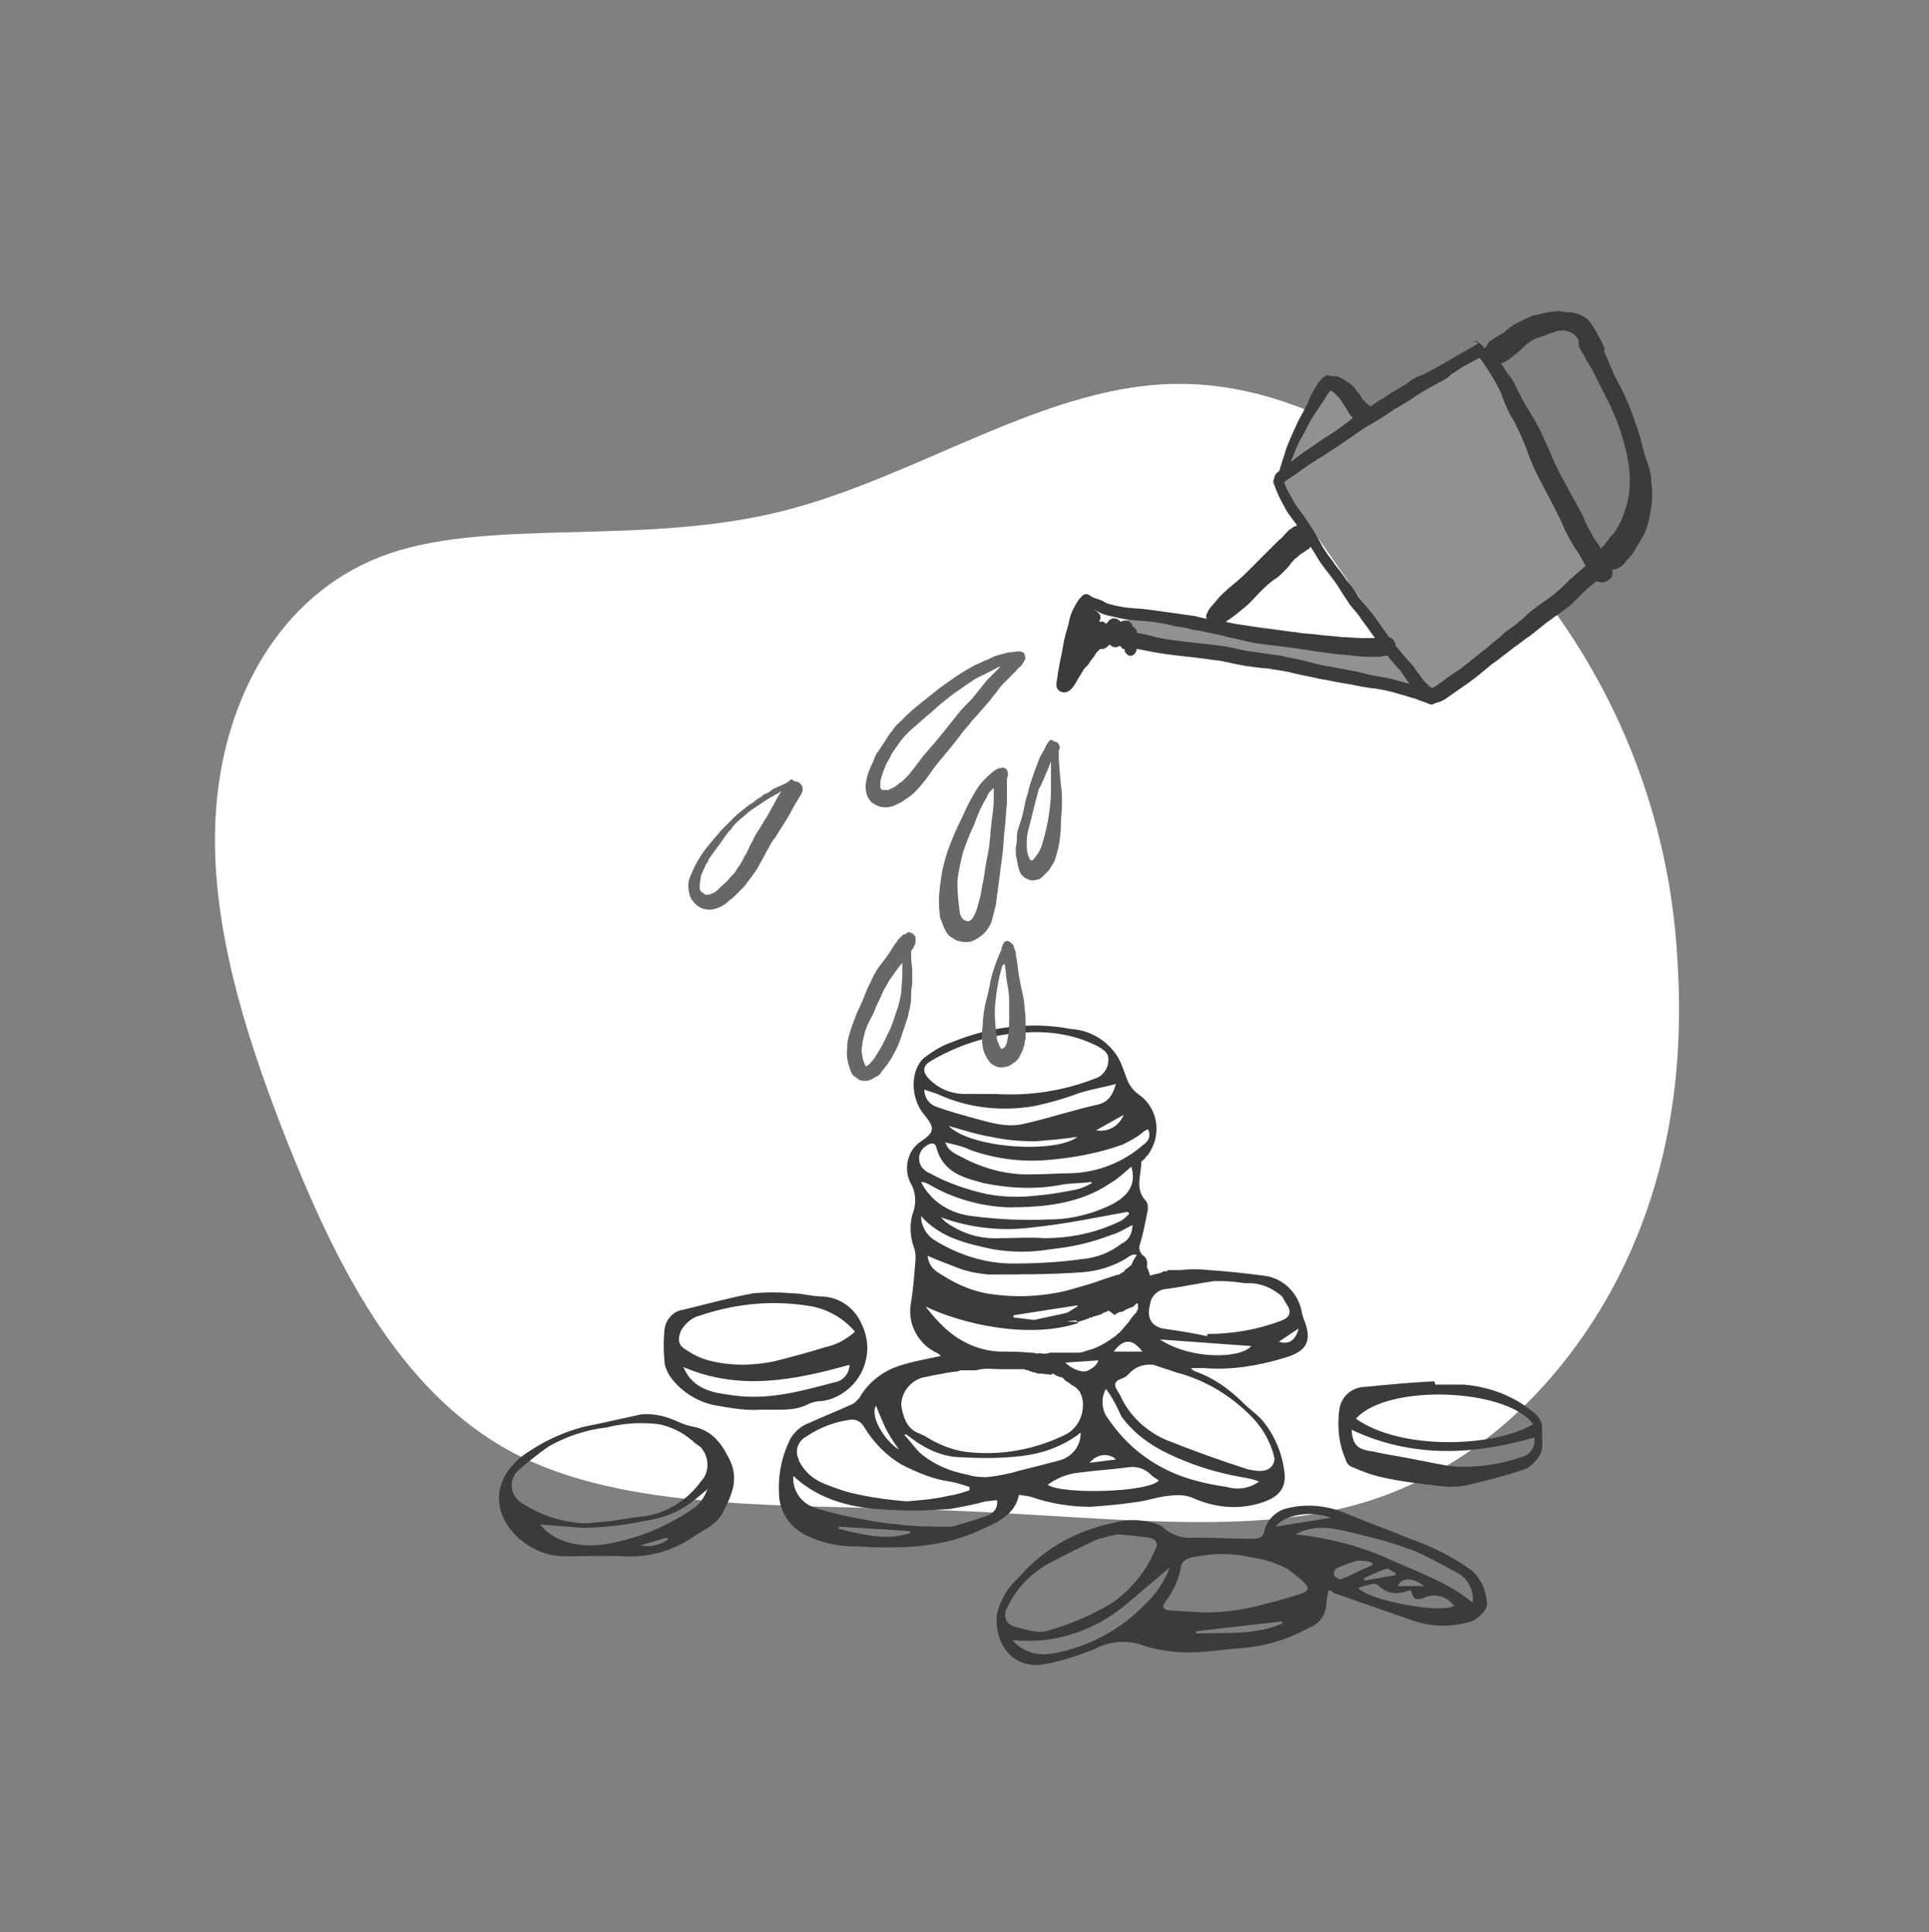 <?xml version="1.0" encoding="utf-8"?>
<!-- Generator: Adobe Illustrator 25.3.1, SVG Export Plug-In . SVG Version: 6.00 Build 0)  -->
<svg version="1.1" id="Capa_1" xmlns="http://www.w3.org/2000/svg" xmlns:xlink="http://www.w3.org/1999/xlink" x="0px" y="0px"
	 viewBox="0 0 175.2 175.5" style="enable-background:new 0 0 175.2 175.5;" xml:space="preserve">
<rect x="0" y="0" width="175.2" height="175.5" fill="#808080" stroke="none"/>
<style type="text/css">
	.st0{fill:#FFFFFF;}
	.st1{fill:#919191;}
	.st2{fill:#3B3B3B;}
	.st3{fill:#676767;}
</style>
<g id="Grupo_8457" transform="translate(-247.442 -2902.326)">
	<path id="Trazado_35148" class="st0" d="M318.3,2948.8c-12.6,3.1-26.1,0.6-35.5,3.8c-9.3,3.2-14.5,12.1-15.6,21.8
		c-1.1,9.7,1.8,20.1,6.2,31.3c4.4,11.1,10.1,22.9,20.5,28.5c10.3,5.5,25.2,4.7,39.2,5.3c14,0.5,27,2.4,37.5-0.5
		c10.4-2.9,18.2-10.5,23.1-19.3c4.9-8.9,6.8-19,6.1-30c-0.6-12-4.8-23.5-12.1-33.1c-8-10.4-20.6-19.3-32.8-19.4
		C342.7,2937,330.9,2945.7,318.3,2948.8"/>
	<g id="Grupo_8433" transform="translate(175.396 3319.988)">
		<path id="Trazado_34686" class="st1" d="M202.4-354.7c0-0.2-28.5-5.1-28.5-5.1l0.9-2.5l19.5,2.7l4-0.2"/>
		<path id="Trazado_34687" class="st1" d="M191.6-381.1l-3.2,6.8l1.2,2.4c0,0,12.1,17.4,12.3,17.6s1.1-0.5,1.1-0.5l14.4-11.5
			l-6.7-13.1l-3.9-6.4l-10.4,5.9l-2.2-2.9h-1.2l-1.1,0.9"/>
		<path id="Trazado_34688" class="st0" d="M155.8-320.3c0,0.6-0.1,1.2,0,1.8c0.1,0.2,0.1,0.4,0.2,0.7c0,0.3,0,0.6,0,0.8
			c0.1,0.5,0.6,0.7,0.9,1.1s0,1-0.2,1.4c-0.6,0.8-1.4,1.4-1.5,2.5c-0.1,0.5-0.1,1.1,0,1.6c0.2,0.1,0.3,0.2,0.4,0.3
			c0.1,0.2,0.2,0.4,0.4,0.5c0.5,0.4,1.1,0.8,1.6,1.1c0.6,0.4,1.2,0.7,1.9,0.8c0.7,0.2,1.4,0.4,2.2,0.5c0.8,0,1.6,0,2.4,0
			c1-0.1,2-0.5,2.9-1c3.1-1.6,6.4-4.1,6.9-7.8c0.2-1.2,0.1-2.4-0.3-3.6c-0.2-0.6-0.5-1.2-0.9-1.8c-0.5-0.6-1.1-1.2-1.7-1.7
			c-0.3-0.2-1.1-0.4-1.1-0.8c-0.3-0.1-0.5-0.2-0.8-0.4c-0.2-0.1-0.5-0.2-0.7-0.3c-0.6-0.2-1.2-0.2-1.8-0.2c-1.4-0.1-2.8,0-4.1,0.2
			c-0.6,0.1-1.2,0.3-1.8,0.5c-0.5,0.2-1,0.5-1.5,0.7c-0.6,0.2-1,0.6-1.5,0.8c-0.3,0.1-1.2,0.4-1.2,0.8c-0.3,0-0.7,0.7-1,1
			c-0.2,0.1-0.3,0.3-0.3,0.5c-0.1,0.3-0.2,0.5-0.3,0.8"/>
		<path id="Trazado_34689" class="st2" d="M172.7-298.6c-0.1,0-0.1,0.1-0.2,0.1c-0.1,0-0.2,0.1-0.3,0.1c0,0,0,0-0.1,0.1
			c-0.1,0-0.2,0.1-0.3,0.1c-0.1,0-0.3,0.1-0.4,0.1c-0.1,0-0.1,0.1-0.2,0.1c-0.1,0-0.2,0-0.3,0.1c-0.1,0-0.2,0.1-0.3,0.1l-0.3,0.1
			c-0.1,0-0.2,0.1-0.4,0.1l-0.1-0.1c0.2-0.2-3,0.6-2.7,0.2c-0.5,0.1-1-0.2-1.3-0.2c0-0.1,3.4-0.7,3.3-0.8l0.8-0.5c0,0,0-0.1,0-0.1
			l-5.8,0.9c0,0.1,0,0.1,0,0.2l2.5,0.3c0,0.3,3.4-0.1,3.4,0.2c-4.5,1.5-10.6,0.1-13.9-1.5c0.4,0.5,0.8,1,1.3,1.5
			c1.4,1.5,3.3,2.5,5.4,2.6c0.9,0,1.9,0,2.8,0.1c0.2,0,0.6,0,0.7,0.2c0.5,0.6,1.3,0.9,1.3,1.8c-0.4,0-0.7-0.1-1.1-0.1
			c-0.1,0-0.3,0-0.4-0.1c-0.1,0-0.3,0-0.4-0.1c-0.1,0-0.2,0-0.2-0.1c-0.1,0-0.3,0-0.4-0.1c-0.2,0-0.3,0-0.5,0c-0.2,0-0.4,0-0.5,0
			c-0.2,0-0.3,0-0.5,0c-0.2,0-0.4,0-0.6,0c-0.6,0-1.2-0.1-1.8,0c-0.2,0-0.4,0.1-0.6,0.1c-0.1,0-0.2,0-0.4,0s-0.2,0-0.4,0
			c-0.1,0-0.1,0-0.2,0c-0.1,0-0.2,0-0.3,0c-0.1,0-0.2,0.1-0.3,0.1l-0.8,0.1c-0.5,0.1-1.1,0.2-1.6,0.3c-0.3,0.1-0.6,0.1-0.9,0.2
			c-1.1,0.4-1.8,1.4-1.8,2.5c0.2,1.1,0.5,2.2,1.8,2.6c0.1,0.1,0.3,0.1,0.4,0.2c1.1,0.7,2.3,1.2,3.6,1.4c3.2,0.4,6.4-0.2,9.2-1.6
			c0.9-0.5,1.5-1.5,1.5-2.6c0-0.3,0-0.5-0.1-0.8c-0.1-0.4-0.4-0.8-0.8-1c-0.2-0.1-0.4-0.3-0.6-0.4c-0.1-0.1-0.2-0.1-0.2-0.2
			c-0.1-0.1-0.2-0.2-0.4-0.2c-0.1,0-0.2-0.1-0.3-0.1c-0.1-0.1-0.2-0.1-0.3-0.2c-0.1,0-0.2,0-0.3-0.1c-0.1,0-0.1,0-0.2-0.1
			c-0.2,0-0.3-0.1-0.4-0.1c-0.2-0.2-0.4-0.4-0.5-0.7c-0.1-0.2-0.2-0.4-0.3-0.6c0,0-0.1-0.2-0.1-0.2c0,0,0.1,0,0.1,0
			c0.1,0,0.2,0,0.2,0c0.2-0.1,0.5,0,0.8,0c0.2,0,0.3-0.1,0.5-0.1c0.2,0,0.4,0,0.6,0c0.3,0,0.6,0,0.9,0c0.3,0,0.7,0,1,0
			c0.3,0,0.5-0.1,0.8-0.2c0.9-0.2,1.7-0.7,2.4-1.2c0.2-0.1,0.3-0.3,0.5-0.4c0.3-0.3,0.5-0.6,0.8-0.9c0.2-0.3,0.4-0.6,0.7-0.9
			c0,0,0,0,0.1-0.1c0,0,0,0,0-0.1c0,0,0-0.1,0.1-0.1c0,0,0-0.1,0-0.1c0-0.1,0-0.3,0-0.4c-0.1-0.2-0.2,0-0.3,0.1
			c-0.1,0.1-0.2,0.2-0.4,0.2c-0.1,0.1-0.3,0.1-0.4,0.2c-0.2,0.1-0.3,0.2-0.5,0.2c-0.1,0-0.3,0.1-0.4,0.2c-0.1,0-0.1,0.1-0.1,0.1
			C172.8-298.6,172.8-298.6,172.7-298.6L172.7-298.6 M173.7-301.9C173.7-301.9,173.7-301.9,173.7-301.9c0.1-0.1,0.2-0.1,0.3-0.2
			c0.1,0,0.2-0.1,0.2-0.2c0.1-0.1,0.3-0.2,0.4-0.3c0.1-0.1,0.2-0.1,0.2-0.2c0.1-0.1,0.1-0.2,0.2-0.4c0.1-0.2,0.2-0.3,0.3-0.5
			c-0.1,0-0.3,0-0.4,0c-0.2,0.1-0.4,0.2-0.5,0.3c-1.3,0.8-2.7,1.2-4.1,1.3c-2.8,0.2-5.7,0.2-8.5,0.2c-1-0.1-2.1-0.3-3-0.7
			c-0.8-0.3-1.6-0.6-2.5-1c0.1,1,0.7,1.4,1.4,1.8c1.4,0.9,2.9,1.5,4.5,1.7c2.2,0.3,4.4,0.2,6.6-0.3c0.7-0.2,1.4-0.4,2.1-0.6
			c0.7-0.2,1.4-0.5,2.1-0.7l0.6-0.2C173.6-301.8,173.7-301.9,173.7-301.9 M176.5-301.8c0,0,0.7-0.2,0.8-0.2c0.1,0,0.2-0.1,0.3-0.1
			c0.1-0.1,0.2-0.1,0.3-0.1c0,0,0.1,0,0.1,0c0,0,0.1,0,0.1-0.1c0.1,0,0.1,0,0.2,0c0.1,0,0.1,0,0.2,0c0.1,0,0.1,0,0.2,0
			c0.2,0,0.3,0,0.5,0c0.9-0.1,1.8-0.1,2.7,0c1.6,0.1,3.3,0.3,4.9,0.5c1.8,0.2,3.2,1.6,3.5,3.4c0,0.1,0.1,0.3,0.1,0.4
			c0.9,2.1,0.4,3.1-1.8,3.7c-2.3,0.7-4.8,1.1-7.2,0.9c-0.3,0-0.7,0-1.2,0c0.2,0.2,0.3,0.3,0.4,0.3c1.7,0.6,3.1,1.6,4.4,2.9
			c0.6,0.6,1.4,1.1,1.9,1.8c1,1.3,1.6,2.8,1.8,4.4c0.2,1.5-0.5,2.3-2,2.8c-2.1,0.7-4.3,0.5-6.3-0.4c-0.7-0.3-1.4-0.3-2.2-0.2
			c-1.1,0.1-2.1,0.5-3.2,0.6c-1.3,0.2-2.6,0.3-3.9,0.4c-1.8,0-3.7-0.3-5.4-0.9c-0.3-0.1-0.7-0.1-1.1-0.2c-0.4,1.9-2,2.5-3.5,3.2
			c-3.6,1.7-7.5,1.7-11.3,1.5c-1.6,0-3.1-0.3-4.5-1c-1.5-0.7-2.5-2.2-2.5-3.8c-0.1-1.8,0.3-3.6,1.1-5.1c0.4-0.6,1-1.1,1.6-1.3
			c1.3-0.6,2.6-1.1,3.9-1.7c0.3-0.1,0.5-0.4,0.7-0.6c0.8-1.4,2.1-2.4,3.6-2.9c1.2-0.4,2.4-0.6,3.8-0.9c-0.1-0.1-0.2-0.2-0.4-0.3
			c-1.7-0.8-2.7-2.7-2.3-4.6c0.2-1.3,0.3-2.6,0.4-3.9c0-0.3,0-0.6-0.1-0.9c-0.4-1.1-0.5-2.3-0.1-3.4c0.3-0.9,0.2-1.9-0.3-2.7
			c-0.6-1.3-0.2-2.9,1-3.7c1.2-0.8,1.3-1.2,0.3-2.4c-1.3-1.5-1.3-4.1,0-5.2c0.8-0.6,1.6-1.1,2.5-1.4c3.4-1.4,7.2-1.9,10.8-1.2
			c1.8,0.1,3.4,1.1,4.3,2.6c0.4,0.7,0.6,1.5,0.9,2.2c0.2,0.4,0.5,0.8,0.9,1.1c1.8,1.2,2.2,3.6,1,5.4c-0.1,0.2-0.3,0.3-0.4,0.5
			c-0.1,0.1-0.3,0.2-0.3,0.3c0,1.2-0.6,2.4,0.4,3.5c0.2,0.2,0.2,0.5,0.2,0.8c-0.2,1-0.4,2.1-0.7,3.1c-0.2,0.4,0,0.9,0.3,1.1
			c0.3,0.2,0.4,0.6,0.3,1C176.2-302.6,176.4-302.2,176.5-301.8 M188.2-295.8c0.9,0.3,1.5-0.1,1.8-1.2L188.2-295.8 M174.1-316.4
			l-2.5,1.4C172.7-314.8,173.7-315.4,174.1-316.4 M173.4-285.1c-0.6-0.6-1.6-0.5-2.2,0.1c-0.1,0.1-0.1,0.1-0.2,0.2L173.4-285.1
			 M151.6-290c-0.6,1.1,1,3.4,2.1,4c-0.5-0.7-0.9-1.3-1.2-1.9S151.9-289.3,151.6-290 M168.8-293.9c0.6,0.6,1.6,1,2.1,0.7
			c0.4-0.2,0.8-0.5,0.9-0.9L168.8-293.9 M175.8-294.9c-0.9-1.2-1.7-1.2-2.6,0H175.8z M148.2-279c0,0.1,0,0.1,0,0.2
			c2.1,0.5,4.3,1.1,6.5,0.4l0-0.2L148.2-279 M169.9-314.4c-1.3,0.2-2.6,0.3-3.8,0.4c-1.3,0-2.7-0.1-4-0.4c-1.3-0.2-2.5-0.6-3.9-1
			C160.3-313.3,168-312.9,169.9-314.4 M177.4-296c2.7,1.8,7.2,1.8,8.3,0.6L177.4-296 M177.3-283.2c-0.3-0.2-0.5-0.3-0.7-0.5
			c-0.5-0.5-1.2-0.8-2-0.7c-1.5,0.2-3.1,0.3-4.6,0.5c-1,0.1-2,0.5-2.8,1.1C168.5-281.9,176.4-282.1,177.3-283.2 M157.5-307.1
			c0.1,0.1,0.3,0.3,0.4,0.4c1.5,1.1,3.2,1.6,5,1.5c1.3,0,2.7-0.1,4,0c2.4,0,4.8-0.5,7-1.6c0.3-0.2,0.5-0.4,0.7-0.6l-0.1-0.2
			c-2.8,0.5-5.6,1.1-8.5,1.4C163.2-305.8,160.2-306.1,157.5-307.1 M171.2-310.2l0-0.1c-0.8,0.1-1.7,0.1-2.5,0.2
			c-2.4,0.5-4.9,0.4-7.3-0.1c-1.9-0.5-3.7-1-4.3-3.2c-0.1-0.5-0.5-0.5-0.9-0.2c-0.7,0.4-0.9,1.3-0.4,2c0.2,0.2,0.4,0.4,0.7,0.5
			c1.6,0.9,3.4,1.5,5.2,1.9c1.6,0.3,3.2,0.3,4.8,0.1c1.1-0.1,2.2-0.3,3.2-0.5C170.2-309.7,170.7-309.9,171.2-310.2 M172.5-291.5
			c-0.5,0.8-0.4,2,0.2,2.7c1.6,2.4,3.9,4.2,6.6,5.2c1.4,0.5,2.8,0.8,4.2,1c1,0.3,2.1,0.1,2.9-0.5c-0.5-0.2-1-0.3-1.6-0.4
			c-2.3-0.4-4.5-1.1-6.6-2.1c-1.7-0.8-3.2-1.9-4.3-3.4C173.5-289.9,173.1-290.7,172.5-291.5 M154.3-287.4l-0.1,0.1
			c0.5,0.5,0.9,1.1,1.4,1.6c1.3,1.1,2.8,1.7,4.4,2c0.6,0.2,1.2,0.2,1.7,0.2c1-0.1,2-0.3,3-0.6c1.2-0.3,2.4-0.6,3.5-0.9
			c1.2-0.3,2-1.3,2-2.5c-0.1,0-0.2,0.1-0.3,0.2c-1.6,1.1-3.3,1.7-5.2,1.9c-1.8,0.2-3.5,0.2-5.3,0.1c-1.4,0-2.7-0.5-3.8-1.2
			C155.2-286.7,154.8-287.1,154.3-287.4 M144.1-283.6c-0.1,1.3,0.7,2.5,2,2.9c1,0.3,2,0.6,3.1,0.8c1.5,0.3,3,0.6,4.5,0.7
			c1.4,0.2,2.9,0.2,4.3,0.2c0.2,0,0.3,0,0.5,0c1.1-0.3,2.1-0.6,3.2-1c0.6-0.2,1-0.7,0.9-1.4c-0.4,0-0.7,0.1-1,0.1
			c-1.1,0.3-2.2,0.5-3.3,0.7c-1.6,0.1-3.2,0.2-4.9,0.1C150.1-280.6,146.8-281.1,144.1-283.6 M174.9-306.4c-0.6,0.3-1.2,0.7-1.9,0.9
			c-1.8,0.7-3.6,1.1-5.5,1.3c-1.8,0.3-3.5,0.3-5.3,0c-2.3-0.5-4.7-1-6.5-3c0,0.8,0.4,1.6,1.1,2.1c2.2,1.4,4.7,2.2,7.2,2.2
			c2.1,0,4.2-0.1,6.3-0.4c1.3-0.1,2.6-0.6,3.6-1.4C174.6-305,174.9-305.7,174.9-306.4 M173.4-319.2c-1.2,0.3-2.3,0.5-3.3,0.8
			c-1.3,0.5-2.7,0.9-4.1,1.2c-2.9,0.5-5.9,0.2-8.6-1c-0.4-0.2-0.9-0.3-1.4-0.5c0,0.8,0.5,1.4,1.2,1.6c1.1,0.4,2.2,0.7,3.3,1
			c1.5,0.4,3,0.9,4.6,0.5c2.2-0.5,4.3-1.2,6.5-1.7C172.7-317.5,173.1-318.2,173.4-319.2 M157.9-313.9c0.3,0.9,1.1,1.1,1.8,1.5
			c2,1,4.1,1.5,6.3,1.4c1.1,0,2.3-0.1,3.4-0.1c2.4-0.1,4.7-1,6.5-2.6c0.5-0.3,0.7-0.9,0.4-1.4c-0.2,0.1-0.4,0.2-0.6,0.4
			c-0.5,0.4-1.1,0.7-1.7,1c-2.2,0.8-4.5,1.2-6.8,1.4c-2.4,0.2-4.7-0.1-7-0.9C159.6-313.5,158.8-313.7,157.9-313.9 M174.8-311.7
			c-0.6,0.5-1.2,1.1-1.9,1.5c-2.8,1.9-6.1,2.2-9.3,2.2c-2.5-0.1-5-0.8-7.2-2.1c-0.2-0.1-0.4-0.2-0.7-0.2c0.9,1.8,2.7,2.9,4.7,3.1
			c2.3,0.3,4.6,0.4,6.9,0.3c2,0,4-0.5,5.8-1.4C174.4-309,175.3-310,174.8-311.7 M181.7-296.3c0-0.1,0-0.1,0-0.2
			c2.3,0,4.6-0.4,6.7-1.2c0.8-0.3,1-0.8,0.5-1.5c-0.1-0.2-0.3-0.5-0.4-0.7c-0.9-0.8-2.1-1.3-3.3-1.2c-0.7-0.1-1.5-0.2-2.2-0.2
			c-0.2,0-0.4,0-0.7,0c-1.4,0.2-2.8,0.5-4.2,0.7c-0.8,0-1.5,0.6-1.6,1.4c-0.3,1.1,0,1.9,1.1,2.2C179-296.8,180.3-296.6,181.7-296.3
			 M160.1-282.3c0-0.1,0-0.2,0-0.3c-0.6-0.2-1.2-0.4-1.8-0.5c-1.5-0.2-2.9-0.8-4.3-1.5c-1.4-0.8-2.6-2-3.5-3.5
			c-0.3-0.5-0.8-0.7-1.3-0.6c-1.4,0.2-2.7,0.7-3.9,1.5c-0.8,0.4-1.1,1.4-0.7,2.1c0,0,0,0,0,0.1c0.5,1,1.3,1.7,2.3,2.1
			c1,0.4,2.1,0.8,3.2,1c1.4,0.3,2.9,0.5,4.3,0.6c1.3-0.1,2.5-0.2,3.8-0.5C158.9-281.9,159.5-282.1,160.1-282.3 M162.5-318.3
			c3.1,0.2,6.2-0.3,9-1.4c0.7-0.2,1.2-0.9,1.2-1.6c0.1-0.7-0.4-1-0.9-1.3c-1.9-1-4.1-1.4-6.3-1.3c-3.1,0.1-6.2,1-8.9,2.6
			c-0.7,0.4-0.8,0.9-0.3,1.5c0.9,1,2.1,1.5,3.4,1.5C160.7-318.3,161.6-318.3,162.5-318.3 M176.8-293.7c-0.9-0.1-1.7,0.2-2.3,0.9
			c-0.2,0.2-0.4,0.3-0.7,0.4c-0.5,0.2-0.6,0.5-0.3,1c0.1,0.2,0.2,0.3,0.3,0.5c0.8,1.8,2.3,3.2,4.1,4c2.5,1,5,1.9,7.5,2.7
			c0.5,0.1,1,0.2,1.5,0.1c0.5-0.1,0.9-0.5,0.9-1.1c0,0,0,0,0,0c-0.3-1.4-1-2.6-1.9-3.6c-1.9-2-4.3-3.5-7-4.2
			C178.1-293.3,177.3-293.5,176.8-293.7"/>
		<path id="Trazado_34690" class="st2" d="M201.4-273.6c-1-0.8-2.1-0.8-2.4,0H201.4z M195.9-274.3l0.1,0.2l2.8-0.5
			c0-0.1,0-0.1,0-0.2c-0.3-0.1-0.6-0.4-0.8-0.4C197.2-274.9,196.5-274.6,195.9-274.3 M187.9-279l5-0.8
			C191.2-280.5,188.7-280.1,187.9-279 M196.7-275.5c0-0.1,0-0.1,0-0.2c-0.4-0.2-0.9-0.2-1.4-0.2c-0.7,0.2-1.3,0.4-1.9,0.7
			c-0.2,0.2-0.2,0.4-0.2,0.6c0.1,0.2,0.5,0.4,0.6,0.4C194.8-274.6,195.7-275.1,196.7-275.5 M188.5-270.2l0-0.2l-7.8,0.9
			c0,0.1,0,0.1,0,0.2C183.3-269.4,186-269.1,188.5-270.2 M200.2-273.2c-0.2,0-0.3,0-0.5,0.1c-0.8,0.3-1.8,0.1-2.4-0.5
			c-0.2-0.2-0.4-0.2-0.6-0.2c-0.4,0.1-0.9,0.2-1.3,0.4c1.3,1.2,7.5,2.3,8.7,1.6c-0.6-0.9-1.8-1.2-2.8-0.7
			C200.6-272.3,200.4-272.4,200.2-273.2 M164-268.7c0.9,1.1,2.4,1.5,3.8,1.2c3.1-0.6,6-2.1,8.2-4.4c1-0.9,1.8-2.1,2.3-3.4
			c-1.3,1.1-2.6,2.2-3.9,3.3c-2.1,1.8-4.8,3-7.5,3.3C165.9-268.6,164.9-268.6,164-268.7 M189.7-278.3c2.9,0.3,5.7,1,8.4,2.2
			c2.6,1.2,5.4,2.1,7.7,4c0.1-1-0.3-2-1.2-2.6c-1.3-0.7-2.7-1.5-4.1-2.1c-1.1-0.4-2.3-0.8-3.4-1.1c-1.3-0.3-2.6-0.7-3.9-0.9
			C192-279,190.8-278.9,189.7-278.3 M181.3-271.2c2.1,0,4.1-0.3,6.1-0.9c0.9-0.2,1.8-0.5,2.8-0.8c0.7-0.2,0.8-0.6,0.3-1
			c-0.5-0.5-1-0.9-1.6-1.3c-1-0.5-2.1-0.9-3.2-1c-1.6-0.4-3.3-0.4-4.9-0.1c-0.6,0.1-1.4,0.2-1.5,1c-0.2,1.1-0.7,2.2-1.4,3.1
			c-0.1,0.2-0.3,0.4-0.2,0.5c0.1,0.2,0.3,0.3,0.5,0.3C179.3-271.3,180.3-271.3,181.3-271.2 M173.6-278.3c-0.7,0.1-1.3,0.3-2,0.5
			c-1.5,0.7-2.9,1.4-4.4,2.2c-1.6,0.9-2.9,2.3-3.7,4c-0.3,0.5-0.2,1.2,0.3,1.5c0.1,0.1,0.2,0.1,0.4,0.2c1,0.2,2,0.7,3.2,0.3
			c2-0.6,3.9-1.4,5.7-2.5c1.7-1.2,3.1-2.9,3.9-4.9c0.3-0.5,0-0.9-0.6-1C175.6-278.1,174.8-278.2,173.6-278.3 M192.7-273.2
			c-0.1,0.5-0.2,1-0.2,1.4c-0.1,0.9-0.7,1.7-1.6,2c-1.8,1-3.7,1.6-5.7,1.8c-1.4,0.1-2.9,0.3-4.3,0.4c-1.8,0.1-3.6-0.1-5.3-0.7
			c-1.3-0.4-2.8-0.3-4.1,0.4c-1.5,0.6-3,1.1-4.6,1.4c-2.9,0.5-4.6-1.9-4.3-4.6c0.3-1.2,0.9-2.3,1.9-3.2c2.2-2.6,5.2-4.3,8.5-5
			c1.4-0.4,2.8-0.4,4.2,0.1c0.2,0.1,0.4,0.1,0.5,0.3c0.8,0.7,1.8,1,2.8,0.9c1.8,0,3.5,0.1,5.3,0.1c0.6,0,1-0.1,1.1-0.8
			c0.3-1,1.1-1.8,2.2-2c1.7-0.4,3.6-0.2,5.2,0.5c1.9,0.8,3.9,1.5,5.8,2.3c2,0.7,3.8,1.6,5.5,2.8c0.9,0.7,1.4,1.8,1.5,3
			c0.1,0.6-0.7,1.4-1.4,1.7c-1.9,0.6-3.9,0.5-5.7-0.2c-2.3-0.8-4.6-1.6-6.9-2.4C193-273.2,192.9-273.2,192.7-273.2"/>
		<path id="Trazado_34691" class="st2" d="M149.2-293.7c-5,1.4-10,2.4-15.1,0.2c0.2,0.4,0.4,0.8,0.7,1.1c1.1,1.2,2.6,1.3,4,1.5
			c3.1,0.4,6-0.4,9-1.2C148.6-292.2,149.2-292.9,149.2-293.7 M149.7-296.7c-1-1.2-2.4-2-3.9-2.3c-3.4-0.6-6.8-0.3-10.1,0.8
			c-0.8,0.2-1.4,0.7-1.8,1.4c-0.3,0.7-0.3,1.3,0.4,1.7c0.6,0.4,1.3,0.8,2.1,1c1.9,0.5,3.9,0.5,5.9,0.1c1.6-0.4,3.1-0.8,4.7-1.3
			C148-295.5,148.9-296,149.7-296.7 M140.5-289.6c-1.1,0-2.3-0.2-3.4-0.4c-1.7-0.3-3.3-1.3-4.3-2.8c-0.2-0.4-0.4-0.8-0.4-1.2
			c-0.1-1-0.1-1.9,0-2.9c0.1-0.9,0.8-1.7,1.7-1.8c2.1-0.5,4.2-1.1,6.4-1.5c1.1-0.1,2.3-0.1,3.4,0c1,0,1.9,0.3,2.9,0.3
			c1.6,0.1,2.9,1.1,3.5,2.5c0.9,1.8,0.6,3.9-0.7,5.4c-0.8,0.9-1.9,1.5-3,1.6c-0.4,0-0.8,0.1-1.2,0.3
			C144-289.4,142.6-289.7,140.5-289.6"/>
		<path id="Trazado_34692" class="st2" d="M130.2-277.3c0.8,0.2,1.7,0,2.5-0.5c0-0.1,0-0.1-0.1-0.2L130.2-277.3 M121.1-279.2
			c0.8,1,2,1.6,3.3,1.8c1.2,0.2,2.4,0.1,3.6-0.2c2.4-0.5,4.7-1.5,6.8-2.9c0.7-0.4,1.2-1.1,1.5-1.9c-0.7,0.6-1.3,1.1-1.9,1.5
			c-1.2,0.8-2.5,1.2-3.9,1.4c-1.9,0.4-3.8,0.6-5.7,0.6C123.5-279,122.3-279.1,121.1-279.2 M125.5-279.3c0.6-0.1,1.3-0.1,1.9-0.2
			c0.9-0.1,1.8-0.3,2.8-0.4c2.2-0.2,4.2-1.4,5.5-3.2c0.8-0.8,0.8-2.2,0-3.1c-0.1-0.1-0.3-0.2-0.4-0.3c-0.2-0.1-0.3-0.3-0.5-0.4
			c-0.8-0.7-1.9-1.2-2.9-1.4c-1.6-0.2-3.2-0.1-4.8,0.3c-1.8,0.2-3.6,0.8-5.2,1.7c-1,0.7-2,1.5-2.9,2.3c-0.7,0.8-0.6,1.9,0.1,2.6
			c0,0,0.1,0.1,0.1,0.1C121.1-280,123.3-279.3,125.5-279.3 M130.3-289.2c1.2-0.1,2.3,0.2,3.4,0.7c0.4,0.2,0.8,0.3,1.2,0.4
			c1.7,0.3,2.6,1.4,3.3,2.8c1,1.8,0.4,3.3-0.5,5c-0.6,1.2-1.8,1.6-2.8,2.3c-1.8,1.2-3.9,1.8-6.1,1.7c-1.8-0.1-3.6,0-5.4,0
			c-1.7,0-3.3-0.7-4.5-1.9c-2.1-2.1-2.2-5.1,0.7-7.3c2-1.4,4.2-2.4,6.6-2.8c1.4-0.3,2.7-0.6,4.1-0.9
			C130.3-289.3,130.3-289.2,130.3-289.2"/>
		<path id="Trazado_34693" class="st2" d="M194.8-287.8c0.1,1.3,0.5,1.7,1.5,1.9c0.7,0.1,1.4,0.3,2.1,0.4c1.8,0.3,3.6,0.7,5.3,1
			c2.2,0.2,4.4-0.1,6.5-0.8c0.8-0.2,1.3-0.9,1.2-1.7c0,0,0-0.1,0-0.1C205.9-285.5,200.3-285.2,194.8-287.8 M195.2-288.8
			c4.1,2.9,12.5,2.6,16.1,0.5C208.9-291.6,198-292,195.2-288.8 M202.4-291.9c0.9,0,1.7,0,2.6,0c2.3,0.2,4.5,1,6.3,2.5
			c0.6,0.4,0.9,1.1,0.8,1.8c0,0.8,0.2,1.7-0.4,2.4c-0.3,0.4-0.7,0.8-1.2,1c-1.8,0.6-3.7,1.1-5.5,1.5c-0.8,0.1-1.5,0.1-2.3,0
			c-1.7-0.2-3.5-0.4-5.2-0.8c-0.9-0.2-1.7-0.5-2.6-0.9c-0.6-0.2-0.6-0.7-0.8-1.1c-0.5-1.3-0.6-2.8-0.4-4.2c0.2-1.2,1.2-2,2.4-2
			c2-0.2,4.1-0.4,6.2-0.5C202.4-292,202.4-292,202.4-291.9"/>
		<path id="Trazado_34694" class="st2" d="M213.4-387.5L213.4-387.5L213.4-387.5 M213.7-387.5l-0.2,0h0L213.7-387.5 M212.6-389.3
			c-0.4,0.1-0.9,0.2-1.3,0.3c-0.5,0.2-1,0.4-1.5,0.7c-0.4,0.2-0.8,0.5-1.1,0.8c-0.3,0.2-0.7,0.4-1,0.6c-0.1,0.1-0.2,0.2-0.3,0.2
			c-0.1,0-0.1,0.1-0.1,0.1c-0.1,0.1-0.2,0.3-0.3,0.5c-0.1,0.5,0.1,1,0.5,1.3c0.8,0.5,1.6-0.2,2.2-0.7c0.4-0.3,0.7-0.6,1-0.9
			c0.4-0.3,0.7-0.5,1.1-0.6c0.3-0.1,0.6-0.2,0.8-0.3c0.3-0.1,0.6-0.2,0.9-0.3c0.8-0.2,1.7,0.2,2,1c0.3,0.4,0.6,0.9,0.9,1.3
			c0.5,0.7,1.1,0.2,1-0.5c-0.1-0.4,0.5,0.2,0.4-0.2c-0.4-0.9-0.9-1.8-1.4-2.5c-0.5-0.5-1.2-0.8-1.9-0.8c-0.3,0-0.6-0.1-0.9-0.1h0
			C213.2-389.4,212.9-389.3,212.6-389.3"/>
		<path id="Trazado_34695" class="st2" d="M217.8-385.6c-0.3-0.6-0.6-1.4-1.4-1.5c-0.4,0-1,0.2-1,0.7c0.1,0.4,0.3,0.7,0.5,1
			c0.2,0.4,0.4,0.8,0.7,1.2c0.4,0.8,0.8,1.6,1.2,2.4c0.8,1.5,1.4,3,1.8,4.6c0.2,0.7,0.3,1.3,0.4,2c0.1,0.8,0.1,1.6,0,2.4
			c-0.1,0.8-0.4,1.6-0.7,2.4c-0.2,0.4-0.4,0.8-0.7,1.2c-0.2,0.2-0.4,0.4-0.5,0.6c-0.1,0.1-0.2,0.2-0.3,0.4l-0.1,0.1
			c-0.4,0.3-0.6,0.8-0.4,1.2c0,0.1,0.1,0.3,0.2,0.4c0.2,0.3,0.4,0.5,0.7,0.5c0.2,0.1,0.4,0.1,0.7,0c0.2-0.1,0.4-0.2,0.6-0.4
			c0.2-0.2,0.3-0.4,0.5-0.6c0.3-0.3,0.5-0.6,0.7-1c0.2-0.3,0.4-0.7,0.6-1c0.4-0.8,0.6-1.7,0.7-2.5c0.1-0.5,0.1-1,0.1-1.5
			c0-0.5-0.1-0.9-0.1-1.4c-0.1-0.8-0.5-1.6-0.7-2.4s-0.4-1.6-0.7-2.4c-0.5-1.5-1.1-2.9-1.9-4.3L217.8-385.6"/>
		<path id="Trazado_34696" class="st2" d="M206.3-386.3c-0.3,0.3-0.3,0.7,0,1c0.1,0.2,0.3,0.3,0.4,0.5c0.7,1,1.3,2,1.8,3.1
			c0-0.1-0.1-0.1-0.1-0.2l0.1,0.3c0.2,0.5,0.4,1,0.6,1.4c0.2,0.4,0.5,0.8,0.7,1.3c0.4,0.8,0.8,1.7,1.1,2.6c0.3,0.8,0.7,1.7,1.1,2.4
			c0.4,0.8,0.8,1.5,1.2,2.3c0.2,0.4,0.4,0.8,0.6,1.2c0.2,0.4,0.3,0.8,0.5,1.1c0.2,0.4,0.4,0.8,0.6,1.1c0.2,0.4,0.5,0.7,0.7,1.1
			s0.4,0.7,0.6,1.1c0.1,0.2,0.2,0.3,0.3,0.5c0,0.1,0.1,0.1,0.1,0.2l0.2,0.2c0.1,0.1,0.2,0.1,0.2,0.2c0.2,0.1,0.5,0.2,0.8,0.1
			c0.2-0.1,0.4-0.2,0.6-0.4c0.1-0.2,0.1-0.3,0.1-0.5c0-0.2-0.1-0.4-0.2-0.6c-0.1-0.2-0.2-0.3-0.3-0.5c-0.2-0.4-0.4-0.7-0.6-1.1
			s-0.5-0.7-0.7-1.1c-0.2-0.4-0.4-0.7-0.6-1.1c-0.2-0.4-0.3-0.8-0.5-1.1s-0.4-0.8-0.6-1.1c-0.4-0.7-0.8-1.5-1.2-2.2
			c-0.4-0.8-0.8-1.6-1.1-2.4c-0.4-0.8-0.7-1.6-1.1-2.3s-0.9-1.5-1.3-2.2c-0.2-0.4-0.4-0.8-0.6-1.2s-0.4-0.8-0.7-1.1
			c-0.5-0.8-1-1.5-1.7-2.2c-0.1-0.1-0.3-0.2-0.5-0.2C206.6-386.5,206.4-386.4,206.3-386.3"/>
		<path id="Trazado_34697" class="st2" d="M202.4-355.1L202.4-355.1C202.5-355.1,202.5-355.1,202.4-355.1 M202.5-355.1L202.5-355.1
			L202.5-355.1 M206.2-386.4c-0.7,0.4-1.4,0.8-2.1,1.2c-0.3,0.2-0.7,0.4-1,0.6c-0.4,0.2-0.7,0.4-1.1,0.6c-0.4,0.2-0.7,0.4-1.1,0.5
			c-0.4,0.2-0.8,0.4-1.1,0.7c-0.7,0.4-1.4,0.8-2.1,1.3c-0.4,0.2-0.8,0.5-1.1,0.7c-0.3,0.2-0.7,0.4-1,0.6c-0.7,0.5-1.3,1-2,1.5
			s-1.4,0.9-2.1,1.4c-0.7,0.5-1.5,1-2.2,1.6c-0.3,0.2-0.6,0.5-0.9,0.7c-0.1,0.1-0.3,0.2-0.4,0.3c-0.2,0.2-0.2,0.4-0.3,0.7
			c0,0.1,0,0.3,0.1,0.4c0,0.1,0.1,0.2,0.1,0.3c0.3,0.8,0.7,1.5,1.1,2.2c0.5,0.7,1,1.3,1.4,2s0.9,1.4,1.3,2.1c0.6,1,1.4,1.8,2,2.8
			c0.3,0.5,0.6,0.9,0.9,1.4c0.4,0.5,0.8,0.9,1.1,1.4c0.3,0.4,0.6,0.8,0.8,1.1c0.3,0.4,0.6,0.8,0.8,1.2c0.6,0.8,1.2,1.6,1.9,2.3
			c0.5,0.7,0.9,1.4,1.4,2c0.3,0.3,0.6,0.6,0.9,0.8c0.2,0.1,0.4,0.2,0.7,0.2c0.3,0,0.6-0.1,0.8-0.2c0.2-0.1,0.4-0.2,0.5-0.3
			c0.3-0.2,0.7-0.5,1-0.7s0.7-0.5,1-0.7c0.7-0.5,1.4-1.1,2-1.6l0.4-0.3l-0.1,0.1c0.6-0.5,1.2-0.9,1.8-1.4c0.5-0.3,0.9-0.7,1.4-1
			c0.5-0.4,1-0.8,1.5-1.2c0.8-0.6,1.6-1.1,2.3-1.7c0.3-0.3,0.6-0.6,0.9-0.9s0.6-0.6,0.9-0.8c0.2-0.2,0.5-0.4,0.7-0.6
			c0.2-0.2,0.3-0.4,0.3-0.6c0-0.2-0.1-0.5-0.3-0.6c-0.2-0.2-0.4-0.3-0.6-0.3c-0.2,0-0.5,0.1-0.6,0.3c-0.5,0.4-1,0.9-1.5,1.3
			c-0.2,0.2-0.5,0.5-0.7,0.7c-0.2,0.2-0.5,0.4-0.7,0.6c-0.6,0.5-1.3,0.9-1.9,1.4c-0.3,0.2-0.6,0.5-0.8,0.7c-0.2,0.2-0.5,0.4-0.7,0.6
			c-0.4,0.3-0.9,0.6-1.3,1c-0.4,0.4-0.9,0.7-1.3,1.1c-0.8,0.6-1.6,1.3-2.4,1.9c-0.4,0.3-0.9,0.6-1.3,0.9c-0.4,0.3-0.8,0.6-1.3,0.9
			l-0.1,0c-0.1,0-0.1-0.1-0.2-0.1c-0.2-0.2-0.4-0.4-0.6-0.6c-0.2-0.3-0.4-0.6-0.6-0.8c-0.2-0.4-0.5-0.7-0.8-1
			c-0.5-0.6-1-1.2-1.5-1.8c-0.5-0.7-0.9-1.3-1.4-2c-0.5-0.7-1.1-1.3-1.6-2c-0.3-0.5-0.6-1-1-1.4c-0.4-0.6-0.8-1.1-1.2-1.6
			c0,0,0.1,0.1,0.1,0.1c-0.1-0.1-0.2-0.3-0.3-0.4c-0.4-0.5-0.8-1.1-1.1-1.7s-0.7-1.2-1.1-1.8s-0.8-1.1-1.2-1.7
			c-0.3-0.6-0.7-1.2-0.9-1.8c0,0,0-0.1,0-0.1c0.2-0.1,0.4-0.3,0.6-0.4c0.3-0.2,0.7-0.5,1-0.7c0.7-0.5,1.3-0.9,2-1.3
			c0.7-0.5,1.4-0.9,2.1-1.4c0.3-0.2,0.7-0.5,1-0.7s0.7-0.5,1.1-0.7c0.7-0.4,1.5-0.9,2.2-1.4c0.7-0.4,1.4-0.8,2.1-1.3
			c0.3-0.2,0.7-0.4,1-0.6c0.4-0.2,0.7-0.4,1.1-0.6s0.7-0.4,1-0.7c0.4-0.2,0.7-0.5,1.1-0.7c0.4-0.2,0.9-0.5,1.3-0.7
			c0.4-0.2,0.6-0.8,0.3-1.2c-0.2-0.3-0.5-0.4-0.8-0.4C206.4-386.5,206.3-386.5,206.2-386.4"/>
		<path id="Trazado_34698" class="st2" d="M168.1-355.9C168.1-355.9,168.1-355.9,168.1-355.9L168.1-355.9L168.1-355.9z M168.1-355.9
			L168.1-355.9C168.1-355.9,168.1-355.9,168.1-355.9 M186.4-361l0.1,0L186.4-361 M171.1-362.7L171.1-362.7L171.1-362.7 M170.7-363.7
			c-0.2,0-0.3,0.1-0.4,0.2c-0.1,0.1-0.3,0.3-0.4,0.5c-0.4,0.6-0.7,1.3-0.8,2c-0.2,0.7-0.4,1.3-0.5,2c-0.1,0.7-0.3,1.4-0.4,2.1
			c-0.1,0.4-0.1,0.8-0.2,1.2c0,0.1,0,0.2,0,0.4c0.1,0.4,0.5,0.6,0.9,0.5c0.3-0.1,0.5-0.3,0.7-0.6c0.2-0.3,0.4-0.7,0.6-1
			c0.2-0.3,0.4-0.7,0.6-1c0.4-0.6,0.9-1.1,1.5-1.6c0.1,0,0.1-0.1,0.2-0.1c0,0,0.1,0,0.1,0c0.4,0,0.8,0,1.2,0.1
			c1.3,0.2,2.5,0.5,3.8,0.7c1.3,0.2,2.7,0.3,4.1,0.5c0.5,0.1,0.9,0.1,1.4,0.2c0.5,0.1,0.9,0.2,1.4,0.3c1,0.2,2,0.3,3.1,0.4l-0.2,0
			c0.7,0.1,1.5,0.2,2.2,0.4c0.8,0.2,1.5,0.3,2.3,0.5c0.7,0.1,1.5,0.3,2.2,0.4s1.5,0.3,2.2,0.4c1,0.1,2,0.3,2.9,0.6
			c0.5,0.1,0.9,0.3,1.4,0.4c0.4,0.2,0.9,0.3,1.3,0.5c0.3,0.1,0.6-0.1,0.7-0.4c0.1-0.3-0.1-0.6-0.4-0.7c-0.2-0.1-0.5-0.1-0.7-0.2
			c-0.3-0.1-0.7-0.3-1-0.4s-0.7-0.2-1-0.3c-0.7-0.2-1.4-0.4-2.1-0.5c-0.8-0.1-1.5-0.3-2.3-0.5c-0.7-0.1-1.5-0.3-2.2-0.4
			s-1.5-0.3-2.2-0.5c-0.8-0.2-1.5-0.3-2.3-0.5c-0.7-0.1-1.4-0.2-2.1-0.3c-0.7-0.1-1.5-0.2-2.2-0.4c-0.9-0.2-1.9-0.3-2.8-0.4
			c-0.9-0.1-1.8-0.2-2.6-0.3c-0.7-0.1-1.4-0.2-2.1-0.4s-1.4-0.3-2.2-0.4c-0.4-0.1-0.8-0.1-1.2-0.1c-0.3,0-0.5,0-0.8,0.1
			c-0.4,0.1-0.7,0.3-0.9,0.5c-0.6,0.5-1.1,1-1.5,1.6l-0.1,0.1c0.1-0.3,0.1-0.7,0.2-1c0.1-0.4,0.2-0.8,0.4-1.3
			c0.1-0.4,0.2-0.7,0.4-1.1c0.1-0.3,0.3-0.6,0.5-0.8h0c0.4,0.2,0.7,0.4,1.1,0.5c0.4,0.1,0.9,0.2,1.3,0.3c0.9,0.2,1.9,0.2,2.8,0.3
			c0.7,0.1,1.4,0.2,2.1,0.4c0.4,0.1,0.8,0.1,1.2,0.2c0.3,0.1,0.7,0.2,1,0.2c0.8,0.2,1.5,0.3,2.3,0.5c0.7,0.2,1.4,0.3,2.1,0.5
			c0.9,0.2,1.8,0.3,2.7,0.4c1,0.1,2,0.3,3,0.4l-0.1,0c0.7,0.1,1.4,0.2,2.1,0.3c0.7,0.1,1.3,0.1,2,0.2c0.6,0.1,1.3,0.1,1.9,0.1
			c0.3,0,0.6,0,0.9-0.1c0.1,0,0.1,0,0.2,0l0.1,0c0.2-0.1,0.4-0.2,0.6-0.4c0.1-0.2,0.1-0.4,0.1-0.7c-0.1-0.2-0.2-0.4-0.4-0.5
			c-0.1-0.1-0.3-0.1-0.5-0.1c-0.1,0-0.2,0-0.3,0c-0.1,0-0.1,0-0.2,0.1c-0.5,0-1.1,0-1.6,0c-0.6,0-1.3-0.1-1.9-0.1
			c-0.7-0.1-1.3-0.1-2-0.2c-0.7-0.1-1.4-0.1-2.1-0.2l0.2,0c-1.1-0.1-2.2-0.3-3.3-0.4l0,0c-0.6-0.1-1.3-0.2-1.9-0.3
			c-0.7-0.1-1.4-0.3-2.1-0.4s-1.4-0.2-2.1-0.4c-0.7-0.1-1.4-0.2-2.1-0.3c-0.7-0.1-1.5-0.2-2.2-0.3c-0.7-0.1-1.4-0.1-2.1-0.2
			c-0.6-0.1-1.2-0.2-1.7-0.4c-0.3-0.2-0.6-0.3-0.9-0.4c-0.1,0-0.2-0.1-0.3-0.1C170.9-363.7,170.8-363.7,170.7-363.7"/>
		<path id="Trazado_34699" class="st2" d="M192.4-383.5c-0.3,0.2-0.6,0.5-0.8,0.9c-0.3,0.5-0.6,1-0.8,1.6c-0.3,0.6-0.6,1.1-0.9,1.7
			c-0.4,0.9-0.8,1.7-1.1,2.6c-0.1,0.4-0.3,0.9-0.4,1.3c-0.1,0.2-0.1,0.4-0.2,0.6c-0.1,0.2-0.1,0.5-0.1,0.7c0,0.1,0.2,0.2,0.3,0.2
			c0.2,0,0.3-0.1,0.3-0.3c0.3-0.8,0.6-1.5,0.9-2.3c0.2-0.5,0.4-1,0.7-1.5s0.5-1,0.8-1.5s0.6-0.9,0.9-1.4c0.3-0.4,0.5-0.8,0.8-1.2
			c0,0,0.1-0.1,0.1-0.1c0.1,0.1,0.2,0.1,0.3,0.2c0,0,0.1,0.1,0.1,0.1c0.1,0.1,0.3,0.3,0.4,0.4c0.2,0.3,0.4,0.6,0.6,0.9
			c0.2,0.4,0.4,0.7,0.7,1c0.1,0.1,0.2,0.2,0.3,0.3c0.2,0.2,0.4,0.3,0.7,0.3c0.2,0,0.3,0,0.5-0.1c0.1-0.1,0.2-0.2,0.3-0.3
			c0.1-0.1,0.1-0.3,0.1-0.5c0-0.2,0-0.3-0.1-0.5c-0.1-0.1-0.1-0.2-0.2-0.3c-0.1-0.1-0.3-0.2-0.4-0.3c-0.1-0.1-0.2-0.2-0.3-0.3
			c-0.2-0.2-0.3-0.5-0.5-0.7c-0.1-0.1-0.2-0.2-0.3-0.4c-0.1-0.1-0.2-0.2-0.3-0.3c-0.1-0.1-0.3-0.2-0.4-0.3c-0.2-0.1-0.3-0.2-0.5-0.3
			c-0.3-0.2-0.6-0.2-0.9-0.2C192.7-383.6,192.5-383.6,192.4-383.5"/>
		<path id="Trazado_34700" class="st2" d="M189.8-369.9c-0.1,0-0.2,0.1-0.3,0.1c-0.1,0.1-0.2,0.2-0.3,0.2c-0.1,0.1-0.2,0.2-0.3,0.3
			c-0.2,0.2-0.4,0.5-0.7,0.7c-0.5,0.5-1,1-1.5,1.5c-0.5,0.5-1,1-1.5,1.5s-1,0.9-1.6,1.4c-0.3,0.3-0.7,0.6-1,1
			c-0.3,0.4-0.7,0.7-0.9,1.2c-0.2,0.3-0.1,0.6,0.2,0.8c0.3,0.2,0.6,0.1,0.8-0.2c0.1-0.1,0.1-0.2,0.2-0.3c1-1.1,2-2,3.1-2.9
			c0.5-0.5,1-0.9,1.5-1.4c0.5-0.5,1.1-1,1.6-1.5c0.3-0.3,0.5-0.5,0.8-0.8c0.1,0,0.1-0.1,0.2-0.1c0.1-0.1,0.2-0.1,0.2-0.2
			c0.1-0.1,0.2-0.2,0.2-0.3c0.1-0.2,0.1-0.4,0.1-0.6c0-0.1-0.1-0.2-0.2-0.3c-0.1-0.1-0.2-0.2-0.3-0.2c-0.1,0-0.2,0-0.3,0
			C189.9-369.9,189.8-369.9,189.8-369.9"/>
		<path id="Trazado_34701" class="st2" d="M188.4-367.5l-0.1,0.1L188.4-367.5 M190.2-368.8c-0.1,0-0.2,0-0.3,0
			c-0.3,0.1-0.6,0.3-0.9,0.6c-0.2,0.2-0.4,0.4-0.6,0.6l-0.1,0.1l0,0c-0.5,0.4-1.1,0.8-1.6,1.1c-0.5,0.4-1.1,0.8-1.6,1.3
			c-0.5,0.4-0.9,0.8-1.4,1.2c-0.2,0.2-0.4,0.4-0.7,0.6c-0.2,0.2-0.4,0.4-0.6,0.6c-0.1,0.1-0.2,0.2-0.2,0.4c-0.1,0.3,0.1,0.7,0.4,0.7
			h0c0,0.1,0,0.2,0.1,0.3c0.1,0.1,0.2,0.2,0.3,0.2c0.1,0,0.3,0,0.4-0.1c0.6-0.4,1.1-0.8,1.7-1.3c0.5-0.4,0.9-0.9,1.4-1.4
			c0.4-0.4,0.9-0.9,1.4-1.2c0.3-0.2,0.5-0.4,0.8-0.7c0.2-0.2,0.4-0.4,0.6-0.7c0.2-0.2,0.3-0.4,0.5-0.5c0.1-0.1,0.3-0.3,0.5-0.4
			c0.2-0.1,0.4-0.3,0.6-0.4c0.1-0.1,0.2-0.2,0.3-0.3c0.2-0.3,0.1-0.7-0.2-0.9c-0.1-0.1-0.2-0.1-0.3-0.1
			C190.6-369,190.4-368.9,190.2-368.8"/>
		<path id="Trazado_34702" class="st2" d="M171-362.2c-0.2,0.1-0.3,0.3-0.4,0.5l-0.1,0.3l0,0.1c-0.1,0.2-0.2,0.3-0.3,0.5
			c-0.1,0.2-0.2,0.4-0.3,0.6c-0.2,0.4-0.4,0.7-0.5,1.1c-0.2,0.4-0.4,0.8-0.5,1.3c-0.1,0.2-0.1,0.4-0.2,0.6c-0.1,0.2-0.1,0.4-0.1,0.6
			c0,0.2,0,0.4,0.1,0.5c0.1,0.2,0.2,0.3,0.4,0.3l0,0c0.2,0,0.4,0,0.5-0.1c0.1-0.1,0.3-0.2,0.3-0.4c0.1-0.2,0.1-0.4,0.1-0.6l0,0v0
			c0.1,0,0.1,0,0.2,0l0.2,0c0.1,0,0.2-0.1,0.3-0.2c0.1-0.1,0.2-0.2,0.3-0.4c0.1-0.1,0.2-0.3,0.3-0.4c0.2-0.2,0.3-0.5,0.4-0.7
			c0-0.1,0.1-0.1,0.1-0.2c0.1,0,0.2,0.1,0.3,0.1c0.2,0,0.4-0.1,0.6-0.3c0,0,0.1-0.1,0.1-0.2l0,0c0.1,0.2,0.4,0.4,0.7,0.3
			c0.1,0,0.2-0.1,0.3-0.1c0,0,0,0,0,0c0.1,0.2,0.2,0.3,0.4,0.3c0,0.1,0,0.2,0,0.2c0.1,0.2,0.3,0.4,0.5,0.4c0.3,0,0.5-0.2,0.6-0.6
			c0-0.3,0-0.5,0-0.8c0-0.1,0-0.3,0-0.4c0-0.1,0-0.3,0-0.4c0-0.1,0-0.2-0.1-0.2c-0.1-0.1-0.1-0.2-0.2-0.2c0,0-0.1,0-0.1-0.1
			c0-0.1,0-0.2-0.1-0.2c-0.1-0.2-0.3-0.3-0.5-0.3c-0.1,0-0.3,0-0.4,0.1l-0.1,0c0,0,0-0.1-0.1-0.1c-0.2-0.2-0.4-0.2-0.6-0.2
			c-0.1,0-0.1,0.1-0.2,0.1c-0.1,0-0.1,0.1-0.2,0.2l-0.1,0.1c0,0-0.1,0.1-0.1,0.1l0,0c-0.1-0.1-0.2-0.2-0.3-0.2c-0.1,0-0.2,0-0.3,0
			c0,0,0-0.1,0-0.1c0.1-0.1,0.1-0.2,0.1-0.3c0-0.2-0.1-0.3-0.2-0.4c0,0-0.1-0.1-0.1-0.1c-0.1-0.1-0.2-0.1-0.3-0.2
			c-0.1,0-0.1,0-0.2,0C171.2-362.3,171.1-362.2,171-362.2"/>
		<path id="Trazado_34703" class="st3" d="M162.4-356.9c0.2-0.1,0.3-0.2,0.5-0.2c-0.4,0.4-0.8,0.8-1.2,1.2c-0.4,0.5-0.8,1-1.2,1.5
			s-0.9,0.9-1.3,1.4s-0.8,1-1.2,1.5c-0.7,0.9-1.4,1.7-2.1,2.5c-0.3,0.4-0.6,0.8-0.9,1.2c-0.2,0.2-0.3,0.4-0.5,0.6
			c-0.2,0.2-0.3,0.3-0.5,0.5l-0.3,0.2c-0.2,0.2-0.5,0.4-0.8,0.5c-0.1,0.1-0.2,0.1-0.4,0.1c-0.1,0-0.2,0-0.2,0c0,0-0.1,0-0.1,0
			c0,0-0.1,0-0.1-0.1c0,0-0.1,0-0.1-0.1c0,0,0,0,0,0c0,0,0-0.1,0-0.1c0-0.1,0-0.2,0-0.3c0-0.3,0.1-0.6,0.2-0.9
			c0.2-0.5,0.3-0.9,0.6-1.3c0.2-0.5,0.5-0.9,0.8-1.3c0.3-0.5,0.7-0.9,1.1-1.3c0.5-0.4,1-0.9,1.5-1.3s1-0.9,1.5-1.3s1-0.8,1.6-1.2
			s1.1-0.8,1.7-1.1c0.1,0,0.2-0.1,0.2-0.1C161.5-356.4,162-356.7,162.4-356.9 M164.6-358.5c-0.3,0-0.6,0.1-1,0.1
			c-0.4,0.1-0.7,0.2-1.1,0.3c-0.3,0.1-0.6,0.3-0.9,0.4s-0.6,0.3-0.9,0.4c-1.2,0.6-2.3,1.4-3.4,2.2c-0.5,0.4-1,0.8-1.5,1.2
			c-0.5,0.4-1,0.8-1.4,1.2l-0.4,0.4c-0.3,0.3-0.7,0.6-0.9,1c-0.3,0.3-0.5,0.7-0.7,1c-0.2,0.3-0.4,0.6-0.6,0.9
			c-0.2,0.2-0.3,0.5-0.4,0.8c-0.3,0.6-0.6,1.3-0.7,2c-0.1,0.4,0,0.9,0.1,1.2c0.1,0.2,0.2,0.4,0.4,0.6c0.1,0.1,0.2,0.1,0.3,0.2
			c0.1,0.1,0.3,0.1,0.4,0.2c0.5,0.1,0.9,0.1,1.4-0.1c0.2-0.1,0.4-0.2,0.6-0.3c0.2-0.1,0.4-0.3,0.6-0.4c0.6-0.4,1.1-1,1.5-1.5
			c0.4-0.5,0.7-1,1.1-1.5c0.8-1,1.7-2,2.4-3c0.2-0.2,0.4-0.5,0.6-0.7c0.2-0.3,0.4-0.5,0.7-0.8c0.4-0.5,0.8-0.9,1.2-1.4
			c0.2-0.3,0.5-0.6,0.7-0.9c0.2-0.3,0.5-0.6,0.8-0.9c0.3-0.3,0.5-0.5,0.8-0.8c0.1-0.1,0.2-0.3,0.4-0.4c0.2-0.2,0.3-0.4,0.4-0.6
			c0.1-0.1,0.1-0.3,0-0.5c0-0.1-0.1-0.2-0.1-0.2C164.9-358.4,164.8-358.5,164.6-358.5L164.6-358.5"/>
		<path id="Trazado_34704" class="st3" d="M162-345.8c0.1-0.1,0.2-0.2,0.3-0.3c0,0.3,0,0.7,0,1c0,0.7-0.1,1.4-0.2,2.1
			c0,0.3-0.1,0.7-0.1,1c0,0.4-0.1,0.8-0.1,1.1c-0.1,0.8-0.3,1.5-0.4,2.3c-0.1,0.8-0.3,1.6-0.4,2.3c-0.1,0.4-0.2,0.7-0.3,1.1
			c-0.1,0.3-0.2,0.6-0.4,0.9c-0.1,0.1-0.1,0.2-0.2,0.2c0,0-0.1,0.1-0.1,0.1c0,0-0.1,0-0.1,0l-0.1,0c-0.1,0-0.1,0-0.1,0
			s-0.1-0.1-0.2-0.1c0,0-0.1-0.1-0.1-0.1s-0.1-0.1-0.1-0.1c-0.1-0.2-0.2-0.4-0.2-0.6c-0.1-0.8-0.2-1.7-0.2-2.5c0-0.5,0.1-1,0.2-1.5
			c0.1-0.5,0.2-0.9,0.3-1.3c0.3-0.9,0.6-1.7,1-2.5c0.3-0.9,0.7-1.8,1.2-2.6C161.7-345.4,161.8-345.6,162-345.8 M162.4-347.7
			c-0.4,0.3-0.7,0.6-1,0.9c-0.3,0.3-0.5,0.6-0.7,0.9c-0.4,0.7-0.8,1.4-1.1,2.1c-0.3,0.7-0.7,1.4-1,2.2c-0.3,0.7-0.6,1.5-0.8,2.3
			c-0.2,0.7-0.3,1.5-0.4,2.3c-0.1,0.8-0.1,1.6,0,2.4c0,0.3,0.1,0.5,0.2,0.7c0.1,0.3,0.2,0.6,0.4,0.9c0.1,0.2,0.3,0.4,0.5,0.5
			c0.2,0.1,0.4,0.3,0.6,0.3c0.3,0.1,0.5,0.1,0.8,0.1c0.3,0,0.5-0.1,0.7-0.2c0.8-0.4,1.4-1.1,1.6-2c0.1-0.4,0.2-0.8,0.3-1.2
			c0.1-0.8,0.2-1.6,0.3-2.3c0.1-0.8,0.2-1.5,0.3-2.3s0.1-1.5,0.2-2.3s0.1-1.5,0.2-2.3c0-0.6,0-1.3,0-1.9c0-0.2,0-0.4,0.1-0.7
			c0-0.3-0.1-0.5-0.3-0.6c-0.1,0-0.2-0.1-0.3,0c-0.1,0-0.1,0-0.2,0C162.6-347.8,162.4-347.7,162.4-347.7"/>
		<path id="Trazado_34705" class="st3" d="M165.7-339.3L165.7-339.3L165.7-339.3 M166.6-346.1L166.6-346.1
			C166.6-346.1,166.6-346.1,166.6-346.1 M167.3-348c0.1-0.2,0.1-0.3,0.2-0.5c0,0.2,0,0.4,0,0.6c0,0.7,0,1.4,0,2.1
			c0,0.7-0.1,1.5-0.2,2.2c-0.1,0.8-0.3,1.5-0.5,2.3c-0.1,0.2-0.1,0.4-0.2,0.6c-0.1,0.2-0.2,0.5-0.4,0.7c-0.1,0.2-0.3,0.4-0.4,0.5
			c0,0,0,0-0.1,0l0,0c0,0-0.1-0.1-0.1-0.1c-0.1-0.1-0.1-0.3-0.2-0.4c0-0.2-0.1-0.4-0.1-0.7c0-0.2,0-0.4,0-0.6c0-0.4,0.1-0.8,0.2-1.2
			c0.1-0.4,0.2-0.8,0.3-1.2c0.2-0.8,0.4-1.6,0.6-2.3C166.8-346.7,167-347.3,167.3-348 M167.3-350.3c-0.2,0.2-0.3,0.5-0.4,0.7
			c-0.1,0.2-0.3,0.5-0.4,0.7c-0.2,0.5-0.4,1-0.6,1.6c-0.2,0.6-0.4,1.1-0.5,1.7c-0.2,0.5-0.3,1.1-0.4,1.6s-0.3,1.1-0.5,1.7
			c-0.1,0.3-0.1,0.6-0.1,0.9c0,0.3-0.1,0.6-0.1,0.9c0,0.3,0,0.6,0.1,0.9c0,0.2,0.1,0.4,0.1,0.6c0.1,0.2,0.1,0.4,0.2,0.6
			c0.2,0.4,0.6,0.6,1,0.7c0.2,0,0.4,0,0.7-0.1c0.2-0.1,0.3-0.2,0.4-0.3c0.2-0.2,0.3-0.3,0.5-0.5c0.2-0.3,0.3-0.5,0.5-0.8
			c0.4-1.1,0.6-2.3,0.6-3.4c0-0.6,0.1-1.2,0.1-1.9c0-0.6,0-1.1-0.1-1.7c-0.1-1-0.2-2-0.2-3l0-0.1l0,0c0.1-0.1,0.1-0.2,0.1-0.3
			c0-0.1-0.1-0.3-0.2-0.4c-0.1-0.1-0.2-0.1-0.3-0.1C167.6-350.5,167.4-350.5,167.3-350.3"/>
		<path id="Trazado_34706" class="st3" d="M150.7-320.9L150.7-320.9L150.7-320.9 M151.9-322.3l-0.1,0.1L151.9-322.3 M150.6-323.9
			L150.6-323.9C150.6-323.9,150.6-323.9,150.6-323.9 M153.9-330.1l0.1-0.1c0,0.4,0,0.7,0,1.1c0,0.5-0.1,1.1-0.1,1.6
			c-0.1,0.5-0.2,1.1-0.4,1.6c-0.2,0.6-0.4,1.3-0.7,1.9c-0.3,0.6-0.6,1.3-1,1.9c-0.1,0.2-0.2,0.3-0.3,0.5c-0.1,0.2-0.3,0.3-0.4,0.5
			c-0.1,0.1-0.2,0.2-0.4,0.3l0,0c0,0-0.1-0.1-0.1-0.2c-0.1-0.1-0.1-0.3-0.2-0.5c0-0.2-0.1-0.5-0.1-0.8c0-0.3,0.1-0.5,0.1-0.8
			c0.1-0.3,0.1-0.5,0.2-0.8c0.1-0.4,0.3-0.8,0.5-1.2c0.2-0.4,0.4-0.7,0.5-1.1c0.2-0.4,0.4-0.8,0.6-1.3c0.2-0.4,0.4-0.7,0.6-1.1
			C153.1-329,153.5-329.6,153.9-330.1 M154.2-332.8c-0.1,0-0.2,0.1-0.3,0.2c-0.1,0.1-0.2,0.2-0.2,0.2c-0.1,0.1-0.2,0.2-0.2,0.3
			c-0.2,0.2-0.3,0.4-0.5,0.7c-0.3,0.5-0.7,1-1,1.4c-0.4,0.5-0.7,1.1-0.9,1.6c-0.3,0.5-0.5,1.1-0.7,1.6c-0.2,0.5-0.5,1-0.7,1.6
			c-0.1,0.3-0.2,0.5-0.3,0.8c-0.1,0.3-0.2,0.6-0.3,1c-0.1,0.3-0.1,0.6-0.1,0.9c-0.1,0.6,0,1.2,0.2,1.8c0.1,0.2,0.1,0.4,0.2,0.5
			c0.1,0.2,0.2,0.3,0.4,0.4c0.2,0.2,0.4,0.3,0.6,0.3c0.1,0,0.2,0,0.3,0c0.1,0,0.3,0,0.4-0.1c0.1,0,0.1,0,0.2-0.1
			c0.1,0,0.2-0.1,0.2-0.1c0.1,0,0.1-0.1,0.2-0.1c0.2-0.1,0.3-0.2,0.4-0.4c0.4-0.5,0.8-1,1.1-1.6c0.3-0.5,0.5-1,0.7-1.6
			c0.2-0.6,0.4-1.2,0.6-1.8c0.1-0.6,0.3-1.1,0.3-1.7c0-0.4,0-0.9,0.1-1.3c0-0.4,0-0.8,0-1.2c0-0.4-0.1-0.8-0.1-1.2
			c0-0.2,0-0.4,0-0.6l0.1-0.1c0-0.1,0.1-0.1,0.1-0.2c0.1-0.2,0.2-0.3,0.2-0.5c0-0.1,0-0.2,0-0.4c0-0.1-0.1-0.2-0.2-0.3
			c-0.1-0.1-0.3-0.2-0.5-0.2C154.4-332.9,154.3-332.8,154.2-332.8"/>
		<path id="Trazado_34707" class="st3" d="M163-322.3L163-322.3L163-322.3L163-322.3 M163.6-323.1
			C163.6-323.1,163.6-323,163.6-323.1L163.6-323.1 M163.3-330.1c0.1,0.5,0.1,1.1,0.2,1.6c0.1,0.6,0.2,1.1,0.2,1.7c0,0.6,0,1.2,0,1.8
			c0,0.1,0,0.2,0,0.3c0,0.6-0.1,1.2-0.2,1.7c0,0.1-0.1,0.2-0.1,0.3c-0.1,0.1-0.1,0.2-0.2,0.2c-0.1,0.1-0.1,0.1-0.2,0.1h0
			c0,0-0.1-0.1-0.1-0.1c-0.1-0.2-0.2-0.5-0.3-0.7c-0.1-0.8-0.2-1.7-0.2-2.5c0-0.7,0.1-1.4,0.2-2.1c0.1-0.4,0.1-0.7,0.2-1.1
			s0.2-0.8,0.3-1.1L163.3-330.1 M163.2-332c-0.1,0.2-0.2,0.4-0.2,0.6c-0.5,1.1-0.9,2.2-1.1,3.4c-0.1,0.6-0.3,1.2-0.4,1.7
			c-0.1,0.6-0.2,1.2-0.2,1.8c-0.1,0.6-0.1,1.3,0,1.9c0,0.2,0.1,0.4,0.2,0.7c0.1,0.2,0.2,0.4,0.3,0.5c0.1,0.2,0.3,0.4,0.5,0.5
			c0.2,0.1,0.4,0.2,0.7,0.2c0.2,0,0.4-0.1,0.6-0.1c0.4-0.2,0.8-0.5,1-0.8c0.1-0.2,0.2-0.4,0.3-0.6c0.1-0.2,0.1-0.4,0.2-0.6
			c0-0.2,0-0.3,0.1-0.5c0-0.3,0-0.7,0-1c0-0.6,0-1.2-0.1-1.8c0-0.5-0.1-1-0.2-1.4s-0.2-1-0.3-1.5c-0.1-0.5-0.1-0.9-0.2-1.4
			c0-0.2-0.1-0.4-0.1-0.7c0-0.1,0-0.2-0.1-0.3c0-0.1-0.1-0.3-0.1-0.4c-0.1-0.1-0.2-0.2-0.3-0.3c-0.1,0-0.2-0.1-0.2-0.1
			C163.5-332.2,163.3-332.2,163.2-332"/>
		<path id="Trazado_34708" class="st3" d="M142.8-345.7L142.8-345.7L142.8-345.7L142.8-345.7L142.8-345.7L142.8-345.7 M141.2-342.6
			L141.2-342.6l-0.1,0.1L141.2-342.6 M143-345.8c-0.1,0.2-0.2,0.3-0.3,0.5c-0.2,0.3-0.3,0.6-0.5,0.9c-0.3,0.6-0.6,1.1-1,1.7
			l-0.1,0.2l0,0l-0.2,0.3c-0.2,0.3-0.4,0.7-0.6,1.1c-0.2,0.3-0.3,0.7-0.5,1c-0.2,0.3-0.3,0.6-0.5,0.9c-0.1,0.2-0.3,0.4-0.4,0.6
			s-0.3,0.4-0.5,0.6c-0.3,0.4-0.7,0.7-1,1c-0.2,0.2-0.4,0.4-0.7,0.5c-0.1,0-0.2,0.1-0.2,0.1c-0.1,0-0.1,0-0.2,0c-0.1,0-0.1,0-0.2,0
			c0,0-0.1,0-0.1-0.1c-0.1,0-0.1-0.1-0.2-0.1c0,0-0.1-0.1-0.1-0.1c0-0.1-0.1-0.1-0.1-0.2c0-0.1,0-0.2,0-0.4c0-0.3,0.1-0.5,0.1-0.8
			c0.1-0.2,0.2-0.5,0.3-0.7c0.1-0.1,0.1-0.3,0.2-0.4s0.2-0.3,0.2-0.4c0.4-0.6,0.9-1.2,1.3-1.8c0.2-0.3,0.4-0.6,0.7-0.9
			c0.1-0.1,0.2-0.3,0.3-0.4c0.1-0.1,0.3-0.3,0.4-0.4c0.2-0.2,0.5-0.4,0.7-0.6s0.5-0.4,0.8-0.6c0.3-0.2,0.6-0.4,0.9-0.6
			s0.6-0.4,0.9-0.5l-0.1,0l0.4-0.2h0l0,0l0,0l0,0L143-345.8 M143.8-346.8c-0.1,0.1-0.2,0.2-0.3,0.2c0,0-0.1,0.1-0.1,0.1l0,0
			c-0.2,0.1-0.5,0.2-0.7,0.3s-0.5,0.2-0.7,0.4s-0.5,0.2-0.7,0.4c-0.2,0.2-0.5,0.3-0.7,0.5s-0.5,0.3-0.7,0.5c-0.4,0.3-0.8,0.6-1.2,1
			c-0.2,0.2-0.4,0.4-0.6,0.6s-0.4,0.4-0.6,0.6c-0.3,0.4-0.7,0.8-1,1.2c-0.7,0.8-1.3,1.8-1.7,2.8c-0.2,0.4-0.3,0.9-0.2,1.4
			c0,0.2,0.1,0.4,0.1,0.5c0.1,0.2,0.1,0.3,0.3,0.5c0.2,0.3,0.6,0.6,1,0.7c0.7,0.2,1.5-0.1,2.1-0.6c0.2-0.2,0.5-0.4,0.7-0.6
			s0.4-0.4,0.6-0.6c0.2-0.2,0.4-0.4,0.5-0.6c0.4-0.5,0.7-0.9,1-1.4c0.2-0.4,0.4-0.7,0.6-1.1s0.4-0.7,0.6-1.1l0.2-0.3
			c0,0,0-0.1,0.1-0.1c0.3-0.5,0.7-1.1,1-1.6c0.4-0.6,0.7-1.3,1.1-1.9c0.1-0.2,0.2-0.3,0.3-0.5l0,0c0.2-0.3,0.2-0.7,0-0.9
			c-0.1-0.2-0.4-0.3-0.6-0.3C144-346.9,143.9-346.9,143.8-346.8"/>
	</g>
</g>
</svg>
